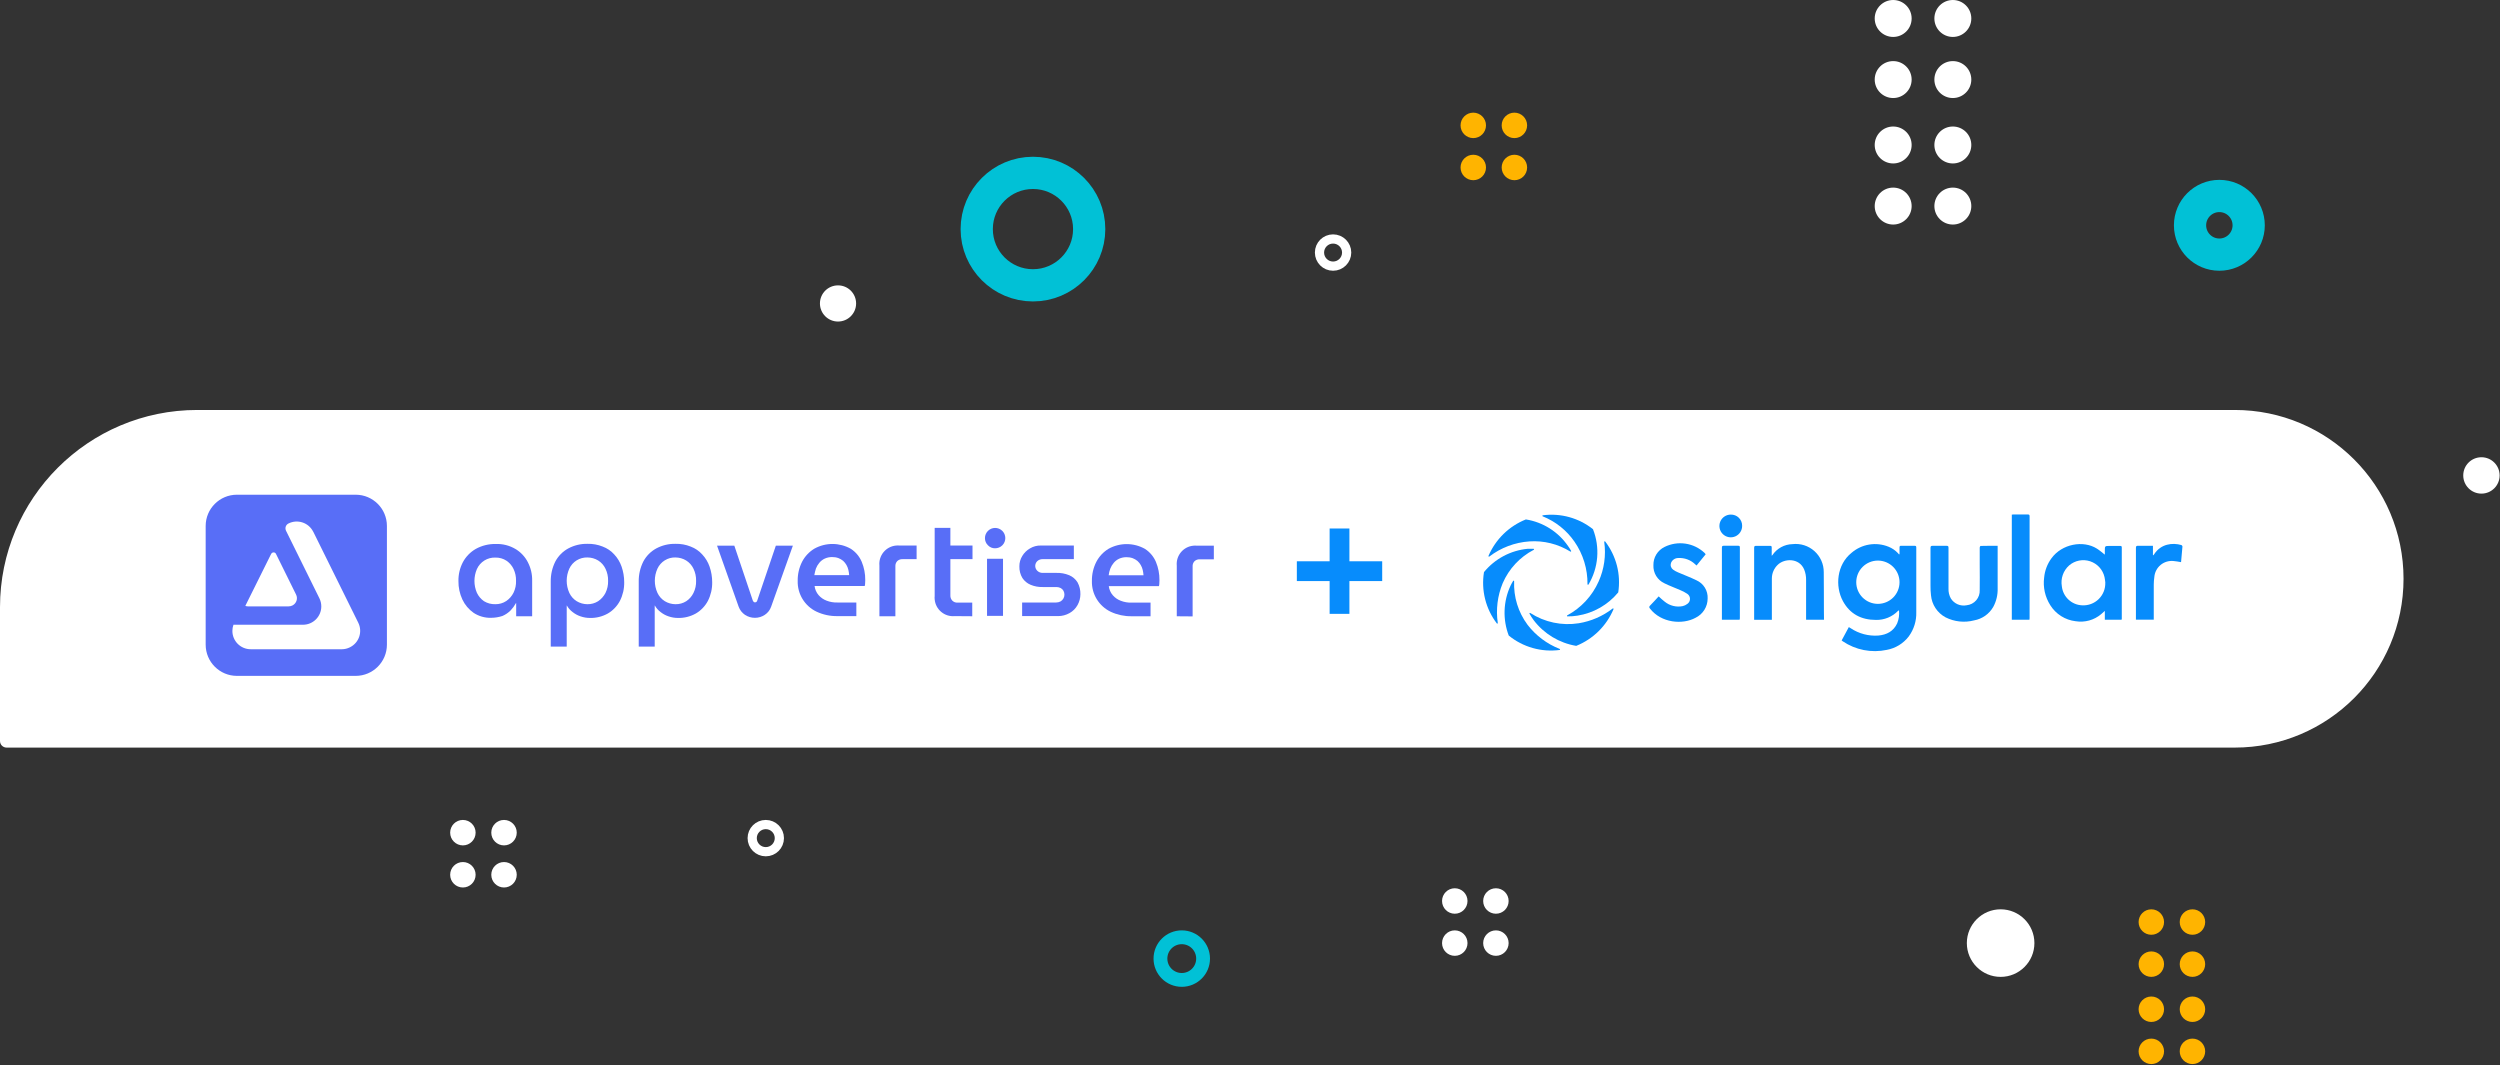 <?xml version="1.0" encoding="UTF-8"?>
<svg xmlns="http://www.w3.org/2000/svg" width="622" height="265" viewBox="0 0 622 265" fill="none">
  <rect x="0" y="0" width="622" height="265" fill="#333333" stroke="none"/>
  <circle cx="366.551" cy="31.194" r="3.167" fill="#FFB400"></circle>
  <circle cx="366.551" cy="41.669" r="3.167" fill="#FFB400"></circle>
  <circle cx="376.782" cy="31.194" r="3.167" fill="#FFB400"></circle>
  <circle cx="376.782" cy="41.669" r="3.167" fill="#FFB400"></circle>
  <circle cx="361.949" cy="224.167" r="3.167" fill="white"></circle>
  <circle cx="361.949" cy="234.642" r="3.167" fill="white"></circle>
  <circle cx="372.181" cy="224.167" r="3.167" fill="white"></circle>
  <circle cx="372.181" cy="234.642" r="3.167" fill="white"></circle>
  <circle cx="115.167" cy="207.167" r="3.167" fill="white"></circle>
  <circle cx="115.167" cy="217.642" r="3.167" fill="white"></circle>
  <circle cx="125.399" cy="207.167" r="3.167" fill="white"></circle>
  <circle cx="125.399" cy="217.642" r="3.167" fill="white"></circle>
  <circle cx="535.25" cy="251.098" r="3.167" fill="#FFB400"></circle>
  <circle cx="535.25" cy="261.573" r="3.167" fill="#FFB400"></circle>
  <circle cx="545.482" cy="251.098" r="3.167" fill="#FFB400"></circle>
  <circle cx="545.482" cy="261.573" r="3.167" fill="#FFB400"></circle>
  <circle cx="535.25" cy="229.405" r="3.167" fill="#FFB400"></circle>
  <circle cx="535.25" cy="239.88" r="3.167" fill="#FFB400"></circle>
  <circle cx="545.482" cy="229.405" r="3.167" fill="#FFB400"></circle>
  <circle cx="545.482" cy="239.88" r="3.167" fill="#FFB400"></circle>
  <circle cx="471.021" cy="36.072" r="4.595" fill="white"></circle>
  <circle cx="471.021" cy="51.272" r="4.595" fill="white"></circle>
  <circle cx="485.868" cy="36.072" r="4.595" fill="white"></circle>
  <circle cx="485.868" cy="51.272" r="4.595" fill="white"></circle>
  <circle cx="471.021" cy="4.595" r="4.595" fill="white"></circle>
  <circle cx="471.021" cy="19.796" r="4.595" fill="white"></circle>
  <circle cx="485.868" cy="4.595" r="4.595" fill="white"></circle>
  <circle cx="485.868" cy="19.796" r="4.595" fill="white"></circle>
  <circle cx="552.176" cy="56.056" r="7.296" stroke="#01C1D6" stroke-width="8.02"></circle>
  <circle cx="18" cy="18" r="13.99" transform="matrix(1 0 0 -1 239 75)" stroke="#01C1D6" stroke-width="8.02"></circle>
  <circle cx="294.024" cy="238.499" r="5.305" stroke="#01C1D6" stroke-width="3.437"></circle>
  <circle cx="331.669" cy="62.836" r="3.38" stroke="white" stroke-width="2.292"></circle>
  <circle cx="190.526" cy="208.526" r="3.38" stroke="white" stroke-width="2.292"></circle>
  <circle cx="617.382" cy="118.287" r="4.526" fill="white"></circle>
  <circle cx="497.755" cy="234.642" r="8.405" fill="white"></circle>
  <circle cx="208.5" cy="75.5" r="4.5" fill="white"></circle>
  <path d="M0 151.083C0 123.975 21.975 102 49.083 102H556C579.196 102 598 120.804 598 144C598 167.196 579.196 186 556 186H1.636C0.733 186 0 185.267 0 184.364V151.083Z" fill="white"></path>
  <path d="M343.89 139.647H335.734V131.49H330.811V139.647H322.654V144.57H330.811V152.726H335.734V144.57H343.89V139.647Z" fill="#078CFC"></path>
  <path d="M391.738 134.776C393.886 137.885 395.015 141.585 394.967 145.364C394.968 145.393 394.979 145.42 394.997 145.442C395.015 145.465 395.039 145.481 395.067 145.488C395.095 145.496 395.124 145.495 395.151 145.484C395.178 145.474 395.201 145.456 395.216 145.432C396.443 143.376 397.181 141.066 397.375 138.68C397.569 136.294 397.213 133.895 396.336 131.668C394.596 130.281 392.593 129.26 390.449 128.665C388.305 128.069 386.063 127.913 383.857 128.204C383.829 128.209 383.802 128.222 383.782 128.243C383.761 128.264 383.748 128.29 383.744 128.319C383.74 128.348 383.745 128.377 383.758 128.403C383.772 128.428 383.793 128.449 383.819 128.461C387.022 129.742 389.777 131.938 391.738 134.776Z" fill="#078CFC"></path>
  <path d="M397.742 144.668C396.139 148.268 393.389 151.235 389.922 153.108C389.898 153.124 389.88 153.147 389.87 153.173C389.86 153.2 389.858 153.23 389.866 153.257C389.873 153.285 389.89 153.31 389.912 153.328C389.934 153.346 389.962 153.356 389.99 153.357C390.829 153.364 391.666 153.301 392.494 153.168C396.462 152.541 400.065 150.483 402.62 147.383C402.961 145.164 402.849 142.899 402.291 140.725C401.734 138.551 400.742 136.512 399.376 134.73C399.357 134.706 399.331 134.689 399.302 134.682C399.272 134.674 399.241 134.677 399.213 134.689C399.186 134.701 399.163 134.722 399.148 134.749C399.134 134.776 399.129 134.806 399.134 134.836C399.609 138.179 399.127 141.588 397.742 144.668Z" fill="#078CFC"></path>
  <path d="M380.5 134.701C384.082 134.454 387.652 135.34 390.702 137.234C390.728 137.249 390.757 137.256 390.787 137.252C390.816 137.249 390.844 137.236 390.865 137.215C390.887 137.195 390.901 137.168 390.906 137.138C390.91 137.109 390.905 137.079 390.891 137.053C390.664 136.644 390.415 136.251 390.135 135.865C388.927 134.105 387.374 132.609 385.569 131.468C383.764 130.328 381.746 129.567 379.638 129.233C377.566 130.059 375.678 131.286 374.082 132.843C372.486 134.4 371.213 136.258 370.336 138.308C370.324 138.336 370.321 138.368 370.329 138.397C370.337 138.427 370.355 138.453 370.379 138.471C370.403 138.489 370.433 138.499 370.464 138.498C370.495 138.497 370.524 138.486 370.547 138.467C373.424 136.264 376.885 134.954 380.5 134.701Z" fill="#078CFC"></path>
  <path d="M392.789 155.066C388.596 155.73 384.306 154.822 380.741 152.518C380.716 152.499 380.685 152.489 380.653 152.491C380.621 152.493 380.591 152.505 380.568 152.527C380.545 152.548 380.529 152.577 380.525 152.609C380.521 152.64 380.528 152.672 380.545 152.699C380.853 153.253 381.197 153.786 381.573 154.295C384.16 157.698 387.946 159.986 392.161 160.693C394.237 159.859 396.127 158.621 397.721 157.052C399.315 155.482 400.582 153.612 401.448 151.55C401.458 151.523 401.459 151.493 401.451 151.466C401.443 151.438 401.426 151.414 401.404 151.396C401.381 151.379 401.353 151.369 401.325 151.368C401.296 151.367 401.268 151.375 401.244 151.391C398.775 153.3 395.869 154.564 392.789 155.066Z" fill="#078CFC"></path>
  <path d="M380.061 155.459C377.731 152.334 376.551 148.501 376.718 144.607C376.718 144.578 376.709 144.549 376.692 144.526C376.674 144.502 376.65 144.485 376.622 144.476C376.594 144.468 376.564 144.469 376.536 144.479C376.509 144.488 376.485 144.507 376.469 144.531C376.219 144.94 375.992 145.363 375.788 145.787C374.903 147.714 374.412 149.798 374.342 151.917C374.271 154.036 374.624 156.148 375.38 158.129C377.135 159.556 379.164 160.61 381.34 161.226C383.517 161.842 385.797 162.008 388.04 161.714C388.069 161.707 388.096 161.69 388.115 161.666C388.134 161.642 388.144 161.612 388.144 161.581C388.144 161.551 388.134 161.521 388.115 161.497C388.096 161.473 388.069 161.456 388.04 161.449C384.887 160.212 382.129 158.141 380.061 155.459Z" fill="#078CFC"></path>
  <path d="M373.867 145.107C375.412 141.524 378.148 138.585 381.612 136.788C381.635 136.772 381.654 136.75 381.664 136.724C381.674 136.698 381.676 136.669 381.67 136.641C381.663 136.614 381.648 136.589 381.627 136.571C381.606 136.552 381.579 136.541 381.551 136.538C381.075 136.538 380.598 136.538 380.122 136.538C378.01 136.734 375.959 137.348 374.087 138.344C372.215 139.34 370.559 140.698 369.216 142.339C368.852 144.573 368.948 146.859 369.498 149.055C370.049 151.252 371.041 153.313 372.415 155.112C372.435 155.133 372.46 155.147 372.488 155.152C372.516 155.158 372.545 155.154 372.57 155.143C372.596 155.131 372.618 155.112 372.632 155.087C372.646 155.063 372.652 155.034 372.65 155.006C372.154 151.657 372.575 148.236 373.867 145.107Z" fill="#078CFC"></path>
  <path d="M472.603 137.846C472.603 137.294 472.603 136.75 472.603 136.198C472.603 135.88 472.709 135.782 473.019 135.789C474.123 135.789 475.235 135.789 476.339 135.789C476.672 135.789 476.778 135.888 476.77 136.228C476.77 137.529 476.77 138.837 476.77 140.138C476.77 144.191 476.77 148.245 476.77 152.306C476.84 154.477 476.176 156.608 474.887 158.356C473.542 160.109 471.593 161.297 469.419 161.691C467.542 162.089 465.604 162.104 463.721 161.735C461.838 161.366 460.049 160.62 458.461 159.544C458.378 159.491 458.31 159.423 458.204 159.339L459.988 156.019L460.457 156.307C462.493 157.664 464.923 158.303 467.362 158.122C469.427 157.925 471.091 157.071 472.013 155.097C472.433 154.07 472.592 152.955 472.474 151.852C472.395 151.881 472.318 151.919 472.248 151.966C471.536 152.705 470.678 153.288 469.729 153.678C468.78 154.069 467.76 154.258 466.734 154.235C463.112 154.235 460.268 152.783 458.514 149.546C456.51 145.84 457.001 140.471 460.662 137.544C461.909 136.466 463.431 135.754 465.058 135.487C466.685 135.22 468.354 135.409 469.88 136.031C470.751 136.384 471.538 136.918 472.187 137.597C472.296 137.708 472.397 137.827 472.49 137.952L472.603 137.846ZM461.834 144.857C461.834 146.285 462.401 147.655 463.411 148.664C464.421 149.674 465.79 150.242 467.218 150.242C468.647 150.242 470.016 149.674 471.026 148.664C472.036 147.655 472.603 146.285 472.603 144.857C472.603 143.429 472.036 142.059 471.026 141.049C470.016 140.04 468.647 139.472 467.218 139.472C465.79 139.472 464.421 140.04 463.411 141.049C462.401 142.059 461.834 143.429 461.834 144.857Z" fill="#078CFC"></path>
  <path d="M527.862 154.189H523.68V151.989C523.309 152.321 523.045 152.571 522.765 152.805C521.895 153.539 520.877 154.075 519.78 154.378C518.684 154.681 517.535 154.743 516.412 154.56C515.126 154.411 513.89 153.972 512.796 153.278C511.703 152.584 510.78 151.652 510.097 150.552C508.803 148.508 508.267 146.075 508.585 143.677C508.747 141.948 509.377 140.296 510.407 138.898C513.009 135.32 518.303 134.36 521.691 136.485C522.372 136.909 522.977 137.453 523.68 137.998V137.045C523.68 135.827 523.68 135.827 524.905 135.827H527.499C527.779 135.827 527.9 135.895 527.9 136.205C527.9 142.124 527.9 148.048 527.9 153.978C527.862 154.008 527.862 154.076 527.862 154.189ZM523.808 144.97C523.74 144.509 523.71 144.04 523.604 143.586C523.397 142.677 522.959 141.836 522.332 141.146C521.705 140.456 520.91 139.939 520.025 139.646C519.139 139.353 518.193 139.294 517.278 139.474C516.363 139.654 515.51 140.068 514.801 140.675C514.081 141.315 513.537 142.128 513.219 143.037C512.902 143.946 512.821 144.922 512.986 145.87C513.119 147.133 513.702 148.306 514.628 149.175C515.554 150.045 516.762 150.552 518.031 150.605C518.788 150.647 519.545 150.531 520.255 150.265C520.965 149.999 521.611 149.587 522.153 149.057C522.695 148.527 523.121 147.89 523.404 147.187C523.686 146.483 523.819 145.728 523.793 144.97H523.808Z" fill="#078CFC"></path>
  <path d="M453.81 154.182H449.356V153.683C449.356 150.567 449.356 147.451 449.356 144.328C449.378 143.419 449.213 142.516 448.872 141.673C447.624 138.754 443.941 138.905 442.285 140.539C441.827 140.978 441.463 141.505 441.215 142.089C440.966 142.672 440.839 143.3 440.84 143.934C440.84 147.179 440.84 150.431 440.84 153.675V154.205H436.431C436.431 154.053 436.431 153.902 436.431 153.758C436.431 147.945 436.431 142.13 436.431 136.311C436.431 135.933 436.522 135.797 436.93 135.805C438.072 135.805 439.199 135.805 440.371 135.805C440.712 135.805 440.818 135.91 440.803 136.243C440.803 136.894 440.803 137.544 440.803 138.27C440.861 138.222 440.916 138.172 440.969 138.119C441.521 137.297 442.263 136.619 443.131 136.142C444 135.666 444.97 135.405 445.96 135.381C446.941 135.267 447.934 135.361 448.875 135.659C449.816 135.957 450.683 136.451 451.42 137.108C452.156 137.766 452.744 138.572 453.146 139.474C453.547 140.375 453.753 141.352 453.75 142.339C453.81 145.515 453.75 148.691 453.788 151.868C453.818 152.639 453.81 153.388 453.81 154.182Z" fill="#078CFC"></path>
  <path d="M497.015 135.797V146.385C497.066 147.995 496.687 149.59 495.918 151.005C495.417 151.876 494.732 152.626 493.91 153.204C493.088 153.781 492.15 154.172 491.161 154.348C488.779 154.974 486.25 154.705 484.052 153.592C483.041 153.049 482.18 152.262 481.548 151.304C480.915 150.346 480.531 149.245 480.43 148.101C480.34 147.313 480.299 146.52 480.309 145.727C480.309 142.596 480.309 139.465 480.309 136.326C480.309 135.88 480.452 135.789 480.861 135.797C482.01 135.797 483.16 135.797 484.309 135.797C484.68 135.797 484.786 135.903 484.786 136.273C484.786 139.654 484.786 143.027 484.786 146.4C484.745 147.269 484.947 148.133 485.368 148.895C485.775 149.542 486.369 150.05 487.071 150.353C487.773 150.655 488.551 150.738 489.301 150.589C490.225 150.497 491.078 150.053 491.683 149.349C492.289 148.645 492.6 147.735 492.553 146.808C492.598 144.713 492.553 142.611 492.553 140.516C492.553 139.087 492.553 137.65 492.553 136.22C492.553 136.084 492.696 135.827 492.779 135.827C494.171 135.789 495.555 135.797 497.015 135.797Z" fill="#078CFC"></path>
  <path d="M424.37 137.907L422.101 140.698L421.708 140.35C421.154 139.827 420.5 139.423 419.784 139.163C419.069 138.903 418.308 138.792 417.548 138.837C417.157 138.834 416.775 138.951 416.452 139.171C416.129 139.391 415.881 139.705 415.741 140.07C415.638 140.362 415.632 140.679 415.724 140.974C415.815 141.269 415.998 141.528 416.247 141.711C416.644 142.002 417.076 142.241 417.533 142.422C419.046 143.08 420.558 143.632 422.071 144.373C422.941 144.758 423.673 145.398 424.172 146.208C424.67 147.018 424.91 147.961 424.861 148.911C424.86 149.915 424.575 150.898 424.04 151.747C423.505 152.597 422.741 153.278 421.836 153.713C418.652 155.453 413.321 155.044 410.492 151.384C410.288 151.112 410.288 150.96 410.492 150.718C411.248 149.962 411.959 149.153 412.678 148.381C413.157 148.85 413.662 149.292 414.19 149.705C414.804 150.203 415.52 150.56 416.287 150.75C417.054 150.941 417.854 150.961 418.63 150.809C419.057 150.714 419.457 150.526 419.802 150.257C420.008 150.119 420.176 149.932 420.293 149.713C420.41 149.494 420.471 149.25 420.471 149.002C420.471 148.754 420.41 148.509 420.293 148.29C420.176 148.071 420.008 147.885 419.802 147.746C419.238 147.367 418.634 147.051 418.002 146.801C416.709 146.226 415.37 145.757 414.107 145.122C413.255 144.73 412.539 144.092 412.051 143.29C411.563 142.489 411.326 141.56 411.369 140.622C411.348 139.681 411.596 138.753 412.085 137.949C412.575 137.145 413.284 136.498 414.13 136.084C415.739 135.285 417.553 134.996 419.331 135.257C421.108 135.518 422.764 136.316 424.075 137.544C424.158 137.658 424.256 137.801 424.37 137.907Z" fill="#078CFC"></path>
  <path d="M504.925 154.182H500.538V128.038C500.671 128.018 500.805 128.005 500.939 128C502.126 128 503.321 128 504.509 128C504.826 128 504.962 128.068 504.962 128.424C504.962 136.742 504.962 145.5 504.962 153.819C504.947 153.925 504.932 154.038 504.925 154.182Z" fill="#078CFC"></path>
  <path d="M542.608 139.858C542.003 139.767 541.414 139.616 540.809 139.586C540.23 139.521 539.645 139.573 539.087 139.739C538.53 139.905 538.011 140.182 537.563 140.552C537.114 140.923 536.744 141.379 536.476 141.895C536.207 142.412 536.045 142.976 535.999 143.556C535.905 144.2 535.857 144.85 535.855 145.5C535.855 148.192 535.855 150.885 535.855 153.584V154.174H531.416V153.721C531.416 147.92 531.416 142.119 531.416 136.326C531.416 135.888 531.537 135.782 531.96 135.789C533.019 135.789 534.085 135.789 535.152 135.789H535.651V138.111L535.749 138.157C535.847 138.036 535.938 137.915 536.029 137.786C537.647 135.343 540.483 134.958 542.729 135.608C542.798 135.639 542.858 135.686 542.904 135.745C542.95 135.805 542.981 135.874 542.994 135.948C542.896 137.234 542.775 138.52 542.654 139.798C542.646 139.82 542.616 139.843 542.608 139.858Z" fill="#078CFC"></path>
  <path d="M432.817 154.189H428.408C428.408 154.031 428.408 153.879 428.408 153.728C428.408 147.912 428.408 142.104 428.408 136.288C428.408 135.918 428.491 135.774 428.899 135.782C430.071 135.782 431.251 135.782 432.423 135.782C432.741 135.782 432.877 135.842 432.877 136.198C432.877 142.082 432.877 147.965 432.877 153.849C432.864 153.964 432.843 154.077 432.817 154.189Z" fill="#078CFC"></path>
  <path d="M433.444 130.806C433.455 131.367 433.298 131.919 432.994 132.391C432.69 132.862 432.253 133.233 431.737 133.456C431.222 133.678 430.652 133.742 430.1 133.64C429.548 133.537 429.039 133.273 428.638 132.88C428.237 132.488 427.962 131.985 427.847 131.435C427.733 130.885 427.785 130.314 427.996 129.794C428.207 129.274 428.569 128.829 429.034 128.515C429.499 128.2 430.047 128.032 430.608 128.03C430.979 128.019 431.348 128.083 431.693 128.218C432.038 128.352 432.352 128.555 432.617 128.814C432.882 129.074 433.092 129.384 433.234 129.726C433.376 130.068 433.448 130.435 433.444 130.806Z" fill="#078CFC"></path>
  <g clip-path="url(#clip0_915_94)">
    <path d="M88.503 123.085H58.932C54.648 123.092 51.176 126.563 51.17 130.848V160.396C51.176 164.681 54.648 168.152 58.932 168.159H88.503C92.787 168.152 96.259 164.681 96.265 160.396V130.87C96.272 126.576 92.797 123.092 88.503 123.085ZM67.466 137.81C67.632 137.482 68.027 137.342 68.362 137.495C68.486 137.558 68.588 137.66 68.652 137.785L73.657 147.916C74.164 148.91 73.765 150.125 72.774 150.632C72.761 150.638 72.752 150.644 72.739 150.648C72.455 150.791 72.14 150.864 71.821 150.864H61.69C61.486 150.868 61.279 150.836 61.084 150.769C61.084 150.743 61.059 150.721 61.059 150.695L67.466 137.807V137.81ZM85.022 161.531H62.388C59.87 161.537 57.823 159.5 57.817 156.982C57.817 156.456 57.906 155.933 58.081 155.436H75.369C77.887 155.442 79.931 153.408 79.94 150.89C79.94 150.176 79.778 149.471 79.456 148.834L71.167 132.056C70.833 131.393 71.097 130.583 71.76 130.249C71.763 130.249 71.767 130.245 71.773 130.242C74.03 129.114 76.775 130.019 77.916 132.273C77.916 132.286 77.926 132.298 77.942 132.298L89.137 154.932C90.256 157.189 89.332 159.924 87.075 161.04C87.068 161.04 87.065 161.046 87.059 161.05C86.428 161.368 85.733 161.534 85.028 161.534" fill="#586EF7"></path>
    <path d="M122.173 153.714C120.636 153.753 119.125 153.319 117.841 152.478C116.633 151.636 115.663 150.488 115.039 149.156C114.372 147.718 114.038 146.146 114.06 144.562C114.031 142.93 114.411 141.317 115.166 139.87C115.903 138.499 117.009 137.358 118.357 136.58C119.881 135.735 121.599 135.308 123.343 135.343C125.058 135.279 126.754 135.709 128.23 136.58C129.553 137.364 130.624 138.502 131.325 139.87C132.068 141.298 132.438 142.889 132.4 144.495V153.322H128.424V150.064H128.361C127.994 150.727 127.545 151.34 127.025 151.888C126.445 152.468 125.759 152.93 125.004 153.255C124.089 153.555 123.133 153.708 122.17 153.711M123.244 150.323C124.204 150.342 125.147 150.068 125.947 149.542C126.728 149.019 127.356 148.298 127.771 147.457C128.217 146.535 128.431 145.515 128.389 144.492C128.415 143.478 128.201 142.477 127.771 141.559C127.379 140.73 126.77 140.023 126.011 139.506C125.198 138.974 124.245 138.703 123.276 138.725C121.293 138.645 119.46 139.78 118.65 141.591C117.838 143.472 117.838 145.608 118.65 147.489C119.043 148.327 119.648 149.047 120.41 149.573C121.261 150.096 122.246 150.358 123.244 150.323Z" fill="#586EF7"></path>
    <path d="M149.962 135.993C151.061 136.404 152.043 137.074 152.827 137.947C153.64 138.817 154.262 139.85 154.651 140.976C155.078 142.213 155.298 143.51 155.301 144.82C155.336 146.449 154.97 148.062 154.227 149.513C153.538 150.813 152.499 151.897 151.23 152.64C149.879 153.399 148.348 153.781 146.799 153.746C146.002 153.746 145.208 153.616 144.453 153.354C143.732 153.115 143.06 152.752 142.467 152.28C141.88 151.843 141.393 151.288 141.032 150.651H141V160.881H137.025V144.721C136.997 142.981 137.385 141.259 138.166 139.704C138.9 138.327 140.022 137.192 141.393 136.446C142.856 135.665 144.491 135.273 146.149 135.304C147.453 135.269 148.75 135.502 149.962 135.99M143.477 139.41C142.684 139.905 142.049 140.615 141.654 141.463C140.774 143.389 140.774 145.598 141.654 147.524C142.052 148.368 142.684 149.082 143.477 149.577C144.284 150.064 145.205 150.326 146.149 150.326C147.092 150.345 148.023 150.083 148.82 149.577C149.592 149.057 150.22 148.352 150.644 147.524C151.103 146.593 151.326 145.563 151.294 144.527C151.323 143.478 151.1 142.439 150.644 141.498C150.245 140.654 149.614 139.94 148.82 139.445C148.014 138.958 147.092 138.696 146.149 138.696C145.208 138.671 144.281 138.92 143.477 139.414" fill="#586EF7"></path>
    <path d="M171.853 135.993C172.952 136.404 173.934 137.074 174.718 137.947C175.531 138.817 176.153 139.85 176.542 140.976C176.969 142.213 177.189 143.51 177.192 144.82C177.227 146.449 176.861 148.062 176.118 149.513C175.429 150.813 174.39 151.897 173.121 152.64C171.77 153.399 170.24 153.781 168.69 153.746C167.893 153.746 167.1 153.616 166.344 153.354C165.624 153.115 164.951 152.752 164.358 152.28C163.771 151.843 163.284 151.288 162.923 150.651H162.892V160.881H158.916V144.721C158.888 142.981 159.277 141.259 160.058 139.704C160.791 138.327 161.913 137.192 163.284 136.446C164.747 135.665 166.382 135.273 168.04 135.304C169.344 135.269 170.641 135.502 171.853 135.99M165.404 139.41C164.61 139.905 163.975 140.615 163.58 141.463C162.7 143.389 162.7 145.598 163.58 147.524C163.979 148.368 164.61 149.082 165.404 149.577C166.21 150.064 167.131 150.326 168.075 150.326C169.019 150.345 169.949 150.083 170.746 149.577C171.518 149.066 172.136 148.356 172.538 147.524C172.997 146.593 173.22 145.563 173.188 144.527C173.217 143.478 172.994 142.439 172.538 141.498C172.14 140.654 171.508 139.94 170.715 139.445C169.908 138.958 168.987 138.696 168.043 138.696C167.112 138.668 166.194 138.916 165.404 139.414" fill="#586EF7"></path>
    <path d="M187.817 153.714C186.937 153.714 186.077 153.453 185.34 152.965C184.62 152.471 184.075 151.767 183.775 150.944L178.4 135.764H182.701L187.295 149.414C187.352 149.545 187.428 149.666 187.524 149.771C187.722 149.902 187.977 149.902 188.174 149.771C188.286 149.679 188.366 149.554 188.404 149.414L193.029 135.764H197.266L191.86 150.944C191.573 151.77 191.024 152.481 190.294 152.965C189.561 153.456 188.7 153.718 187.817 153.714Z" fill="#586EF7"></path>
    <path d="M208.341 153.29C206.552 153.319 204.78 152.94 203.16 152.184C200.218 150.785 198.379 147.785 198.468 144.527C198.439 142.863 198.819 141.218 199.574 139.739C200.272 138.406 201.318 137.294 202.603 136.513C205.43 134.938 208.876 134.951 211.691 136.545C212.893 137.329 213.833 138.451 214.394 139.771C214.994 141.215 215.293 142.767 215.274 144.333C215.278 144.594 215.268 144.855 215.242 145.114C215.242 145.346 215.211 145.576 215.144 145.799H202.666C202.768 146.644 203.119 147.438 203.677 148.078C204.212 148.694 204.898 149.165 205.663 149.446C206.514 149.777 207.423 149.93 208.334 149.902H213.059V153.29H208.334H208.341ZM202.606 143.092H211.27C211.239 142.653 211.175 142.219 211.076 141.789C210.977 141.355 210.811 140.937 210.588 140.552C210.371 140.176 210.097 139.834 209.775 139.541C209.425 139.251 209.026 139.022 208.602 138.856C208.092 138.671 207.55 138.585 207.005 138.594C206.377 138.594 205.752 138.725 205.182 138.987C204.665 139.229 204.206 139.586 203.846 140.029C203.482 140.456 203.199 140.941 202.998 141.463C202.832 141.999 202.701 142.541 202.606 143.092Z" fill="#586EF7"></path>
    <path d="M218.797 153.29V140.714C218.564 138.196 220.416 135.968 222.932 135.732C222.944 135.732 222.954 135.732 222.967 135.732C223.247 135.7 223.531 135.7 223.815 135.732H228.051V139.12H224.532C224.047 139.098 223.579 139.273 223.228 139.608C222.903 139.962 222.737 140.434 222.772 140.912V153.325H218.797V153.294V153.29Z" fill="#586EF7"></path>
    <path d="M232.772 135.732H241.96V139.12H232.772V135.732ZM237.529 153.29C235.007 153.52 232.779 151.661 232.549 149.14C232.549 149.124 232.549 149.105 232.546 149.089C232.514 148.831 232.514 148.566 232.546 148.308V131.333H236.454V148.142C236.432 148.627 236.607 149.095 236.942 149.446C237.28 149.781 237.739 149.956 238.214 149.934H241.896V153.322L237.532 153.29H237.529Z" fill="#586EF7"></path>
    <path d="M254.306 153.29V149.902H262.777C263.15 149.902 263.519 149.813 263.851 149.64C264.15 149.471 264.399 149.223 264.568 148.923C264.737 148.636 264.826 148.311 264.83 147.979C264.836 147.638 264.756 147.304 264.6 147.001C264.441 146.711 264.205 146.475 263.915 146.315C263.593 146.15 263.236 146.06 262.872 146.054H259.42C258.393 146.083 257.373 145.895 256.423 145.499C255.585 145.152 254.871 144.562 254.37 143.807C253.851 142.93 253.589 141.926 253.621 140.906C253.611 139.997 253.86 139.105 254.338 138.333C254.807 137.549 255.47 136.899 256.261 136.443C257.083 135.945 258.036 135.697 258.996 135.725H267.173V139.114H259.388C258.906 139.108 258.441 139.28 258.084 139.602C257.418 140.233 257.392 141.285 258.023 141.951C258.033 141.961 258.043 141.97 258.052 141.98L258.084 142.012C258.447 142.369 258.945 142.56 259.452 142.535H262.808C263.911 142.5 265.011 142.697 266.035 143.121C266.882 143.485 267.6 144.097 268.088 144.881C268.585 145.789 268.83 146.813 268.805 147.846C268.798 148.792 268.553 149.723 268.088 150.549C267.625 151.384 266.937 152.073 266.101 152.535C265.238 153.026 264.262 153.284 263.267 153.284H254.31L254.306 153.29Z" fill="#586EF7"></path>
    <path d="M281.54 153.322C279.752 153.351 277.979 152.971 276.36 152.216C273.418 150.816 271.578 147.817 271.667 144.559C271.639 142.895 272.018 141.25 272.774 139.771C273.472 138.438 274.517 137.325 275.802 136.544C278.63 134.97 282.076 134.982 284.891 136.576C286.093 137.361 287.033 138.483 287.594 139.802C288.193 141.247 288.493 142.799 288.474 144.364C288.477 144.626 288.467 144.887 288.442 145.145C288.442 145.378 288.41 145.608 288.343 145.831H275.866C275.968 146.675 276.319 147.469 276.876 148.11C277.412 148.725 278.097 149.197 278.862 149.478C279.714 149.809 280.622 149.962 281.534 149.933H286.258V153.322H281.534H281.54ZM275.84 143.124H284.505C284.473 142.684 284.409 142.251 284.311 141.82C284.212 141.387 284.046 140.969 283.823 140.583C283.606 140.207 283.332 139.866 283.01 139.573C282.659 139.283 282.261 139.053 281.837 138.888C281.327 138.703 280.785 138.617 280.24 138.626C279.612 138.626 278.987 138.757 278.416 139.018C277.9 139.261 277.441 139.618 277.08 140.061C276.717 140.488 276.433 140.972 276.232 141.495C276.038 142.021 275.907 142.566 275.84 143.124Z" fill="#586EF7"></path>
    <path d="M249.55 139.021H245.575V153.227H249.55V139.021Z" fill="#586EF7"></path>
    <path d="M247.564 136.417C248.246 136.42 248.906 136.152 249.388 135.668C250.373 134.673 250.366 133.07 249.375 132.085C248.383 131.1 246.777 131.106 245.792 132.097C245.323 132.569 245.058 133.21 245.055 133.876C245.046 134.552 245.317 135.199 245.804 135.668C246.26 136.156 246.898 136.427 247.564 136.417Z" fill="#586EF7"></path>
    <path d="M292.781 153.322V140.749C292.545 138.234 294.394 136.003 296.909 135.767C296.912 135.767 296.915 135.767 296.919 135.767C297.199 135.735 297.483 135.735 297.766 135.767H302.003V139.156H298.484C297.999 139.133 297.531 139.309 297.18 139.643C296.855 139.997 296.689 140.469 296.724 140.947V153.361L292.781 153.329V153.322Z" fill="#586EF7"></path>
  </g>
  <defs>
    <clipPath id="clip0_915_94">
      <rect width="250.83" height="45.073" fill="white" transform="translate(51.17 123.085)"></rect>
    </clipPath>
  </defs>
</svg>

